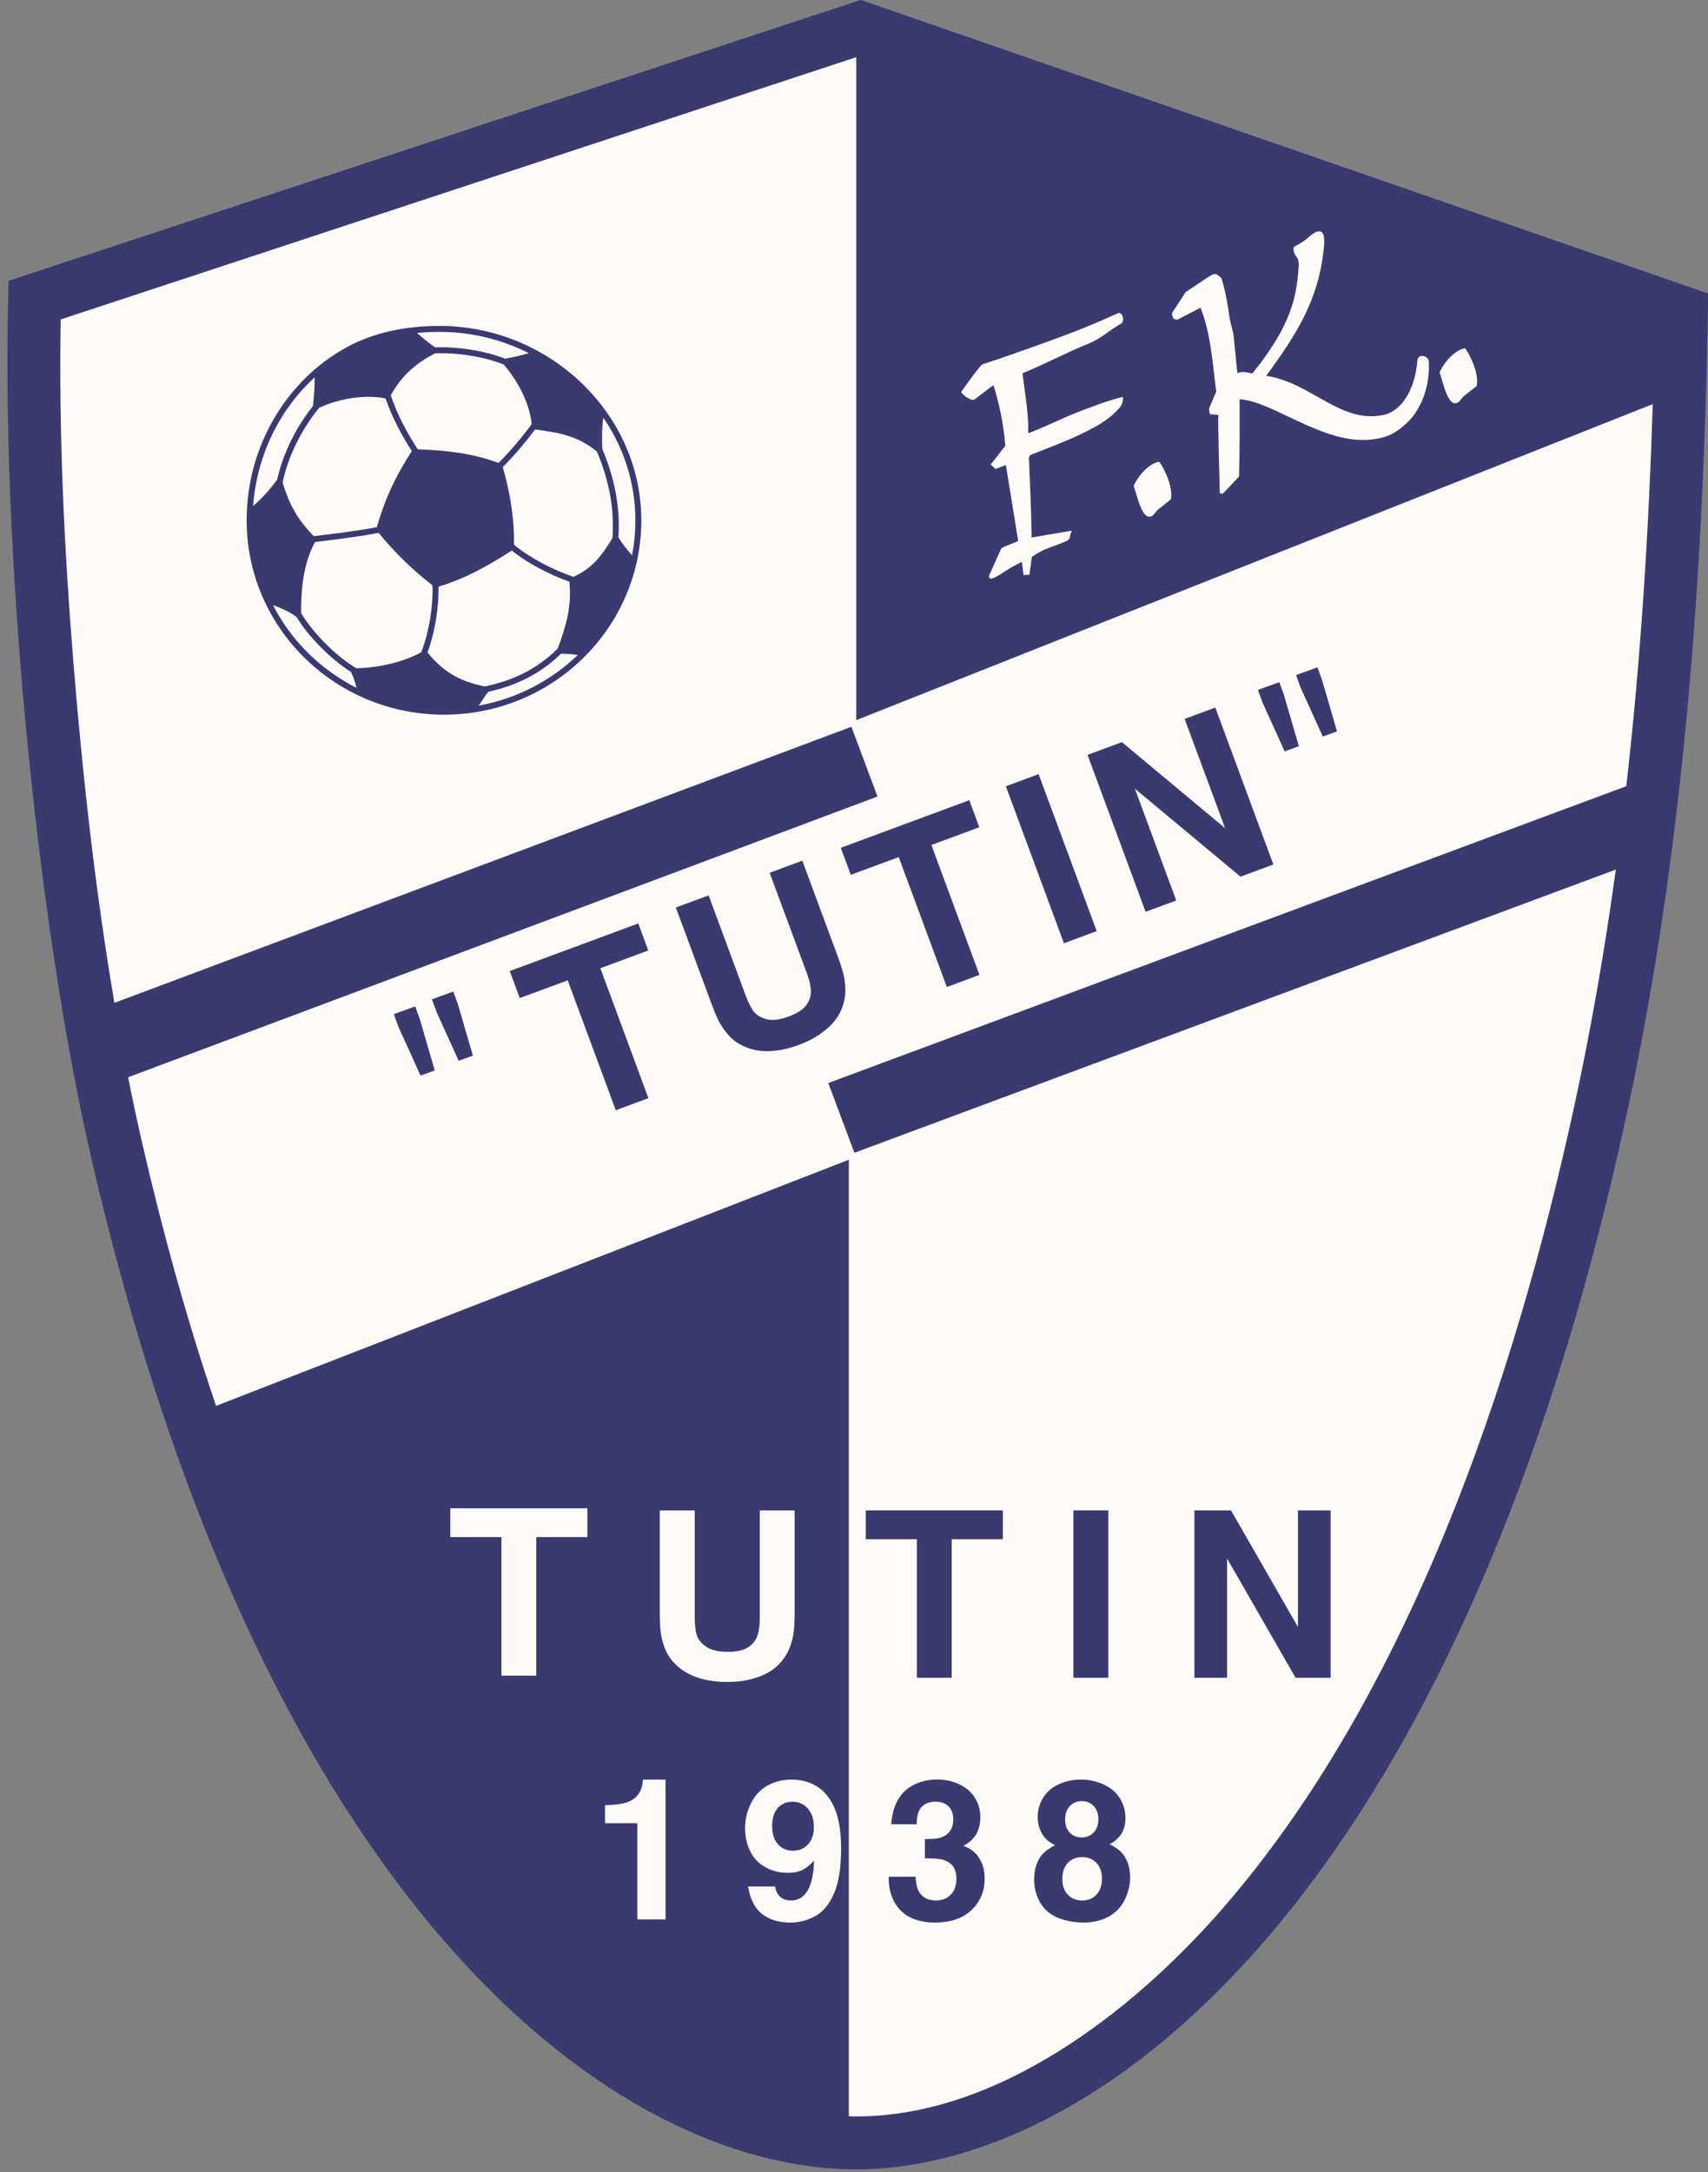 <?xml version="1.0" encoding="UTF-8"?>
<svg xmlns="http://www.w3.org/2000/svg" xmlns:xlink="http://www.w3.org/1999/xlink" width="446.5pt" height="567.6pt" viewBox="0 0 446.5 567.6" version="1.1">
<rect x="0" y="0" width="446.5" height="567.6" fill="#808080" stroke="none"/>
<defs>
<clipPath id="clip1">
  <path d="M 1 0 L 446.5 0 L 446.5 567 L 1 567 Z M 1 0 "/>
</clipPath>
</defs>
<g id="surface1">
<g clip-path="url(#clip1)" clip-rule="nonzero">
<path style=" stroke:none;fill-rule:evenodd;fill:rgb(22.752%,22.752%,44.31%);fill-opacity:1;" d="M 2.262 73.375 L 225.012 -0.02 L 446.539 76.699 C 445.344 163.035 438.102 232.25 424.965 292.477 C 379.426 501.273 283.828 567.504 222.988 566.91 C 162.023 566.312 69.77 501.496 23.828 302.469 C 9.809 241.734 0 144.258 2.262 73.375 Z M 2.262 73.375 "/>
</g>
<path style=" stroke:none;fill-rule:evenodd;fill:rgb(99.219%,98.047%,96.875%);fill-opacity:1;" d="M 15.863 83.473 C 15.348 113.469 16.805 143.855 19.234 173.668 C 21.598 202.676 24.914 232.734 29.906 262.066 L 222.57 189.922 L 229.395 208.152 L 33.488 281.512 C 34.684 287.516 35.957 293.469 37.316 299.355 C 42.41 321.426 48.707 344.477 56.48 367.387 L 221.898 303.066 L 221.898 553.039 C 222.305 553.051 222.715 553.062 223.121 553.066 C 260.445 553.43 295.988 525.781 319.289 499.105 C 368.23 443.078 395.859 360.953 411.438 289.527 C 415.926 268.957 419.527 248.164 422.406 227.238 L 223.355 301.25 L 216.527 283.02 L 425.141 205.449 C 428.922 172.289 431.02 138.883 432.055 105.605 L 223.848 188.188 L 223.848 14.941 Z M 15.863 83.473 "/>
<path style=" stroke:none;fill-rule:evenodd;fill:rgb(99.219%,98.047%,96.875%);fill-opacity:1;" d="M 117.723 401.684 L 117.723 394.148 L 153.551 394.148 L 153.551 401.684 L 140.188 401.684 L 140.188 437.887 L 131.086 437.887 L 131.086 401.684 Z M 117.723 401.684 "/>
<path style=" stroke:none;fill-rule:evenodd;fill:rgb(99.219%,98.047%,96.875%);fill-opacity:1;" d="M 198.629 394.703 L 207.73 394.703 L 207.73 421.512 C 207.73 424.172 207.598 426.191 207.312 427.582 C 206.871 429.707 206.176 431.492 205.199 432.945 C 204.234 434.406 203.066 435.594 201.727 436.512 C 200.379 437.414 198.711 438.156 196.742 438.703 C 194.762 439.262 192.559 439.535 190.121 439.535 C 187.539 439.535 185.195 439.23 183.074 438.602 C 180.949 437.98 179.172 437.098 177.762 435.949 C 176.34 434.812 175.242 433.555 174.473 432.164 C 173.699 430.773 173.133 429.027 172.777 426.922 C 172.574 425.676 172.48 423.867 172.48 421.512 L 172.48 394.703 L 181.609 394.703 L 181.609 422.496 C 181.609 424.641 181.805 426.262 182.18 427.371 C 182.555 428.496 183.387 429.504 184.676 430.367 C 185.969 431.23 187.773 431.656 190.09 431.656 C 192.355 431.656 194.07 431.332 195.238 430.672 C 196.406 430.02 197.27 429.098 197.809 427.91 C 198.355 426.719 198.629 424.914 198.629 422.496 Z M 198.629 394.703 "/>
<path style=" stroke:none;fill-rule:evenodd;fill:rgb(22.752%,22.752%,44.31%);fill-opacity:1;" d="M 226.328 402.238 L 226.328 394.703 L 262.16 394.703 L 262.16 402.238 L 248.789 402.238 L 248.789 438.438 L 239.695 438.438 L 239.695 402.238 Z M 226.328 402.238 "/>
<path style=" stroke:none;fill-rule:evenodd;fill:rgb(22.752%,22.752%,44.31%);fill-opacity:1;" d="M 280.613 438.438 L 289.742 438.438 L 289.742 394.703 L 280.613 394.703 Z M 280.613 438.438 "/>
<path style=" stroke:none;fill-rule:evenodd;fill:rgb(22.752%,22.752%,44.31%);fill-opacity:1;" d="M 312.234 438.438 L 312.234 394.703 L 321.809 394.703 L 339.305 425.168 L 339.305 394.703 L 347.848 394.703 L 347.848 438.438 L 338.688 438.438 L 320.773 407.266 L 320.773 438.438 Z M 312.234 438.438 "/>
<path style=" stroke:none;fill-rule:evenodd;fill:rgb(99.219%,98.047%,96.875%);fill-opacity:1;" d="M 173.98 465.047 L 173.98 501.582 L 166.602 501.582 L 166.602 476.445 L 158.156 476.445 L 158.156 471.742 C 160.637 471.676 162.531 471.43 163.844 471.012 C 165.148 470.582 166.164 469.859 166.891 468.844 C 167.617 467.828 168.008 466.566 168.078 465.047 Z M 173.98 465.047 "/>
<path style=" stroke:none;fill-rule:evenodd;fill:rgb(99.219%,98.047%,96.875%);fill-opacity:1;" d="M 195.559 492.984 L 202.629 492.984 C 202.816 494.188 203.27 495.094 203.996 495.715 C 204.719 496.328 205.648 496.637 206.785 496.637 C 208.395 496.637 209.691 495.996 210.684 494.707 C 211.98 492.992 212.688 490.172 212.805 486.238 C 211.656 487.457 210.59 488.285 209.609 488.738 C 208.617 489.188 207.371 489.41 205.855 489.41 C 203.805 489.41 201.887 488.926 200.105 487.953 C 198.32 486.98 196.992 485.582 196.113 483.762 C 195.227 481.945 194.781 479.969 194.781 477.816 C 194.781 475.402 195.309 473.168 196.367 471.129 C 197.426 469.09 198.883 467.562 200.734 466.559 C 202.578 465.551 204.652 465.047 206.93 465.047 C 209.531 465.047 211.801 465.688 213.754 466.957 C 215.699 468.23 217.203 470.164 218.273 472.758 C 219.34 475.344 219.879 478.781 219.879 483.062 C 219.879 488.012 219.266 491.91 218.051 494.75 C 216.828 497.59 215.203 499.578 213.156 500.703 C 211.102 501.84 208.926 502.41 206.605 502.41 C 203.672 502.41 201.238 501.688 199.312 500.234 C 197.371 498.785 196.129 496.371 195.559 492.984 Z M 212.754 477.52 C 212.754 475.387 212.219 473.73 211.145 472.57 C 210.066 471.402 208.719 470.824 207.109 470.824 C 205.59 470.824 204.336 471.367 203.348 472.453 C 202.348 473.543 201.852 475.129 201.852 477.219 C 201.852 479.285 202.363 480.871 203.398 481.98 C 204.422 483.09 205.734 483.637 207.328 483.637 C 208.898 483.637 210.188 483.09 211.219 481.988 C 212.242 480.887 212.754 479.395 212.754 477.52 Z M 212.754 477.52 "/>
<path style=" stroke:none;fill-rule:evenodd;fill:rgb(22.752%,22.752%,44.31%);fill-opacity:1;" d="M 241.781 485.613 L 241.781 480.59 C 243.605 480.605 244.938 480.488 245.746 480.242 C 246.883 479.906 247.742 479.336 248.324 478.516 C 248.91 477.699 249.203 476.684 249.203 475.465 C 249.203 474.023 248.789 472.879 247.973 472.059 C 247.152 471.23 246.035 470.824 244.605 470.824 C 242.996 470.824 241.773 471.281 240.914 472.203 C 240.059 473.133 239.629 474.637 239.629 476.719 L 232.977 476.719 C 233.148 474.969 233.395 473.602 233.727 472.613 C 234.246 471.07 234.988 469.738 235.961 468.629 C 236.945 467.52 238.223 466.641 239.816 465.992 C 241.406 465.344 243.121 465.023 244.953 465.023 C 247.086 465.023 249.047 465.457 250.848 466.316 C 252.648 467.188 254.004 468.375 254.91 469.883 C 255.82 471.387 256.273 473.047 256.273 474.867 C 256.273 476.613 255.906 478.117 255.172 479.352 C 254.441 480.598 253.348 481.57 251.898 482.289 L 251.898 482.391 C 252.879 482.738 253.688 483.176 254.32 483.688 C 255.336 484.539 256.102 485.57 256.621 486.773 C 257.137 487.984 257.398 489.352 257.398 490.887 C 257.398 494.254 256.246 497.012 253.945 499.168 C 251.648 501.328 248.469 502.41 244.398 502.41 C 242.504 502.41 240.758 502.129 239.16 501.574 C 237.574 501.012 236.234 500.133 235.152 498.93 C 234.066 497.734 233.285 496.277 232.805 494.562 C 232.488 493.461 232.32 492.09 232.305 490.434 L 239.371 490.434 C 239.41 492.566 239.887 494.137 240.816 495.133 C 241.738 496.133 243.008 496.637 244.629 496.637 C 246.242 496.637 247.547 496.133 248.535 495.125 C 249.527 494.121 250.02 492.746 250.02 491.016 C 250.02 489.512 249.695 488.371 249.047 487.578 C 248.398 486.781 247.445 486.23 246.172 485.914 C 245.328 485.715 243.863 485.613 241.781 485.613 Z M 241.781 485.613 "/>
<path style=" stroke:none;fill-rule:evenodd;fill:rgb(22.752%,22.752%,44.31%);fill-opacity:1;" d="M 290.059 481.938 C 291.32 482.57 292.301 483.227 292.992 483.891 C 293.684 484.555 294.266 485.453 294.734 486.586 C 295.195 487.723 295.434 489.035 295.434 490.535 C 295.434 492.25 295.109 493.906 294.453 495.5 C 293.805 497.09 292.941 498.383 291.859 499.383 C 290.777 500.383 289.488 501.141 287.996 501.645 C 286.496 502.156 284.949 502.41 283.336 502.41 C 281.52 502.41 279.754 502.164 278.047 501.668 C 276.34 501.184 274.941 500.465 273.852 499.52 C 272.758 498.582 271.898 497.371 271.273 495.887 C 270.652 494.402 270.336 492.832 270.336 491.16 C 270.336 489.613 270.566 488.25 271.027 487.066 C 271.488 485.879 272.078 484.941 272.801 484.242 C 273.527 483.543 274.531 482.859 275.812 482.195 C 274.816 481.672 274.055 481.16 273.535 480.668 C 272.852 479.984 272.309 479.141 271.891 478.125 C 271.473 477.117 271.266 476.027 271.266 474.84 C 271.266 473.023 271.734 471.352 272.691 469.809 C 273.637 468.262 275.004 467.086 276.777 466.266 C 278.551 465.457 280.469 465.047 282.535 465.047 C 284.664 465.047 286.664 465.473 288.531 466.336 C 290.398 467.188 291.809 468.398 292.773 469.969 C 293.727 471.539 294.203 473.246 294.203 475.098 C 294.203 476.727 293.855 478.105 293.148 479.227 C 292.438 480.352 291.406 481.254 290.059 481.938 Z M 282.828 480.164 C 284.055 480.164 285.07 479.727 285.895 478.867 C 286.723 477.996 287.133 476.844 287.133 475.395 C 287.133 473.961 286.723 472.809 285.906 471.957 C 285.094 471.094 284.055 470.668 282.781 470.668 C 281.52 470.668 280.48 471.105 279.66 471.984 C 278.84 472.852 278.441 474.031 278.441 475.488 C 278.441 476.922 278.84 478.066 279.652 478.902 C 280.453 479.746 281.52 480.164 282.828 480.164 Z M 288.055 490.965 C 288.055 489.195 287.586 487.816 286.629 486.816 C 285.684 485.812 284.438 485.316 282.887 485.316 C 281.328 485.316 280.086 485.812 279.141 486.816 C 278.184 487.816 277.715 489.23 277.715 491.066 C 277.715 492.781 278.191 494.137 279.148 495.133 C 280.105 496.133 281.348 496.637 282.887 496.637 C 284.438 496.637 285.684 496.133 286.629 495.125 C 287.586 494.121 288.055 492.73 288.055 490.965 Z M 288.055 490.965 "/>
<path style=" stroke:none;fill-rule:evenodd;fill:rgb(22.752%,22.752%,44.31%);fill-opacity:1;" d="M 135.871 260.82 L 133.258 253.754 L 166.855 241.316 L 169.473 248.383 L 156.941 253.023 L 169.508 286.973 L 160.977 290.133 L 148.406 256.18 Z M 135.871 260.82 "/>
<path style=" stroke:none;fill-rule:evenodd;fill:rgb(22.752%,22.752%,44.31%);fill-opacity:1;" d="M 201.203 228.074 L 209.738 224.914 L 219.047 250.059 C 219.969 252.551 220.547 254.492 220.762 255.895 C 221.09 258.039 221.055 259.957 220.645 261.656 C 220.246 263.363 219.562 264.883 218.621 266.207 C 217.672 267.523 216.367 268.797 214.711 269.996 C 213.047 271.207 211.074 272.227 208.789 273.074 C 206.371 273.969 204.066 274.5 201.855 274.645 C 199.652 274.801 197.68 274.59 195.953 274.004 C 194.227 273.43 192.762 272.629 191.555 271.594 C 190.348 270.559 189.203 269.117 188.145 267.27 C 187.523 266.168 186.809 264.504 185.992 262.293 L 176.684 237.152 L 185.242 233.984 L 194.895 260.051 C 195.637 262.059 196.383 263.516 197.121 264.422 C 197.863 265.348 198.992 266.004 200.496 266.363 C 202.012 266.727 203.855 266.5 206.023 265.695 C 208.148 264.906 209.645 264.008 210.512 262.984 C 211.383 261.969 211.871 260.801 211.961 259.5 C 212.062 258.195 211.695 256.406 210.855 254.141 Z M 201.203 228.074 "/>
<path style=" stroke:none;fill-rule:evenodd;fill:rgb(22.752%,22.752%,44.31%);fill-opacity:1;" d="M 222.414 228.613 L 219.797 221.547 L 253.395 209.109 L 256.012 216.176 L 243.48 220.816 L 256.047 254.766 L 247.516 257.926 L 234.945 223.977 Z M 222.414 228.613 "/>
<path style=" stroke:none;fill-rule:evenodd;fill:rgb(22.752%,22.752%,44.31%);fill-opacity:1;" d="M 278.133 246.488 L 262.949 205.473 L 271.512 202.301 L 286.695 243.316 Z M 278.133 246.488 "/>
<path style=" stroke:none;fill-rule:evenodd;fill:rgb(22.752%,22.752%,44.31%);fill-opacity:1;" d="M 299.48 238.277 L 284.297 197.262 L 293.277 193.938 L 320.262 216.43 L 309.684 187.863 L 317.695 184.895 L 332.879 225.914 L 324.289 229.094 L 296.664 206.078 L 307.492 235.312 Z M 299.48 238.277 "/>
<path style=" stroke:none;fill-rule:evenodd;fill:rgb(22.752%,22.752%,44.31%);fill-opacity:1;" d="M 338.816 176.406 L 344.402 174.387 L 345.59 177.668 L 349.52 191.125 L 345.797 192.473 L 340.004 179.691 Z M 338.816 176.406 "/>
<path style=" stroke:none;fill-rule:evenodd;fill:rgb(22.752%,22.752%,44.31%);fill-opacity:1;" d="M 328.848 180.285 L 334.434 178.262 L 335.621 181.543 L 339.551 195 L 335.828 196.348 L 330.035 183.566 Z M 328.848 180.285 "/>
<path style=" stroke:none;fill-rule:evenodd;fill:rgb(22.752%,22.752%,44.31%);fill-opacity:1;" d="M 112.914 261.137 L 118.504 259.117 L 119.695 262.398 L 123.621 275.855 L 119.902 277.203 L 114.105 264.422 Z M 112.914 261.137 "/>
<path style=" stroke:none;fill-rule:evenodd;fill:rgb(22.752%,22.752%,44.31%);fill-opacity:1;" d="M 102.949 265.016 L 108.539 262.992 L 109.727 266.273 L 113.652 279.73 L 109.934 281.078 L 104.141 268.297 Z M 102.949 265.016 "/>
<path style=" stroke:none;fill-rule:evenodd;fill:rgb(22.752%,22.752%,44.31%);fill-opacity:1;" d="M 114.953 85.176 C 143.441 85.176 167.648 107.922 167.648 135.969 C 167.648 164.016 144.547 186.762 116.062 186.762 C 87.578 186.762 64.477 164.016 64.477 135.969 C 64.477 116.688 74.871 99.355 90.621 90.754 C 97.785 86.844 106.051 85.176 114.953 85.176 Z M 107.664 117.879 C 103.105 124.887 100.371 131.156 98.512 137.766 C 95.48 138.348 92.383 138.785 89.43 139.188 C 86.961 139.523 84.488 139.824 82.016 140.109 C 77.57 135.496 75.652 131.852 73.871 126.102 C 75.379 119.016 78.879 112.156 83.43 106.566 C 88.523 104.184 95.414 103.016 100.789 104.121 C 102.414 108.883 105.055 113.887 107.664 117.879 Z M 114.953 86.727 C 112.969 86.727 110.984 86.812 109.012 87 C 110.531 88.383 112.121 89.66 113.789 90.777 C 119.648 90.566 126.633 91.605 132.098 93.754 C 134.398 93.293 136.414 92.812 138.273 92.293 C 131.184 88.73 123.215 86.727 114.953 86.727 Z M 82.266 98.613 C 72.852 107.199 67.102 119.375 66.164 132.23 C 68.359 130.383 70.363 128.141 72.449 125.359 C 74.004 118.402 77.395 111.68 81.809 106.105 C 82.145 103.188 82.27 100.816 82.266 98.613 Z M 71.359 158.129 C 76.137 167.441 83.824 175.012 93.188 179.762 C 92.879 178.375 92.43 176.996 91.777 175.605 C 86.348 172.234 80.418 166.082 77.516 161.223 C 75.91 160 73.699 158.977 71.359 158.129 Z M 125.148 184.395 C 135.09 182.59 144.066 177.879 151.062 171.152 C 149.613 170.949 148.145 170.832 146.637 170.828 C 141.34 176.047 134.953 179.199 127.621 180.773 C 126.781 181.922 125.949 183.121 125.148 184.395 Z M 165.238 145.105 C 165.801 142.148 166.098 139.098 166.098 135.969 C 166.098 126.004 162.977 116.824 157.715 109.156 C 157.328 111.867 157.344 114.598 157.453 117.34 C 160.562 124.672 162.215 132.441 161.664 140.43 C 162.801 142.285 164.012 143.781 165.238 145.105 Z M 160.098 140.605 C 160.688 132.777 159.078 125.16 156.039 117.977 C 151.004 113.969 146.746 113.141 139.898 112.227 C 137.434 115.496 134.406 119.113 131.426 122.055 C 133.465 129.074 134.484 136.047 134.379 142.367 C 138.688 145.891 144.477 148.867 149.91 150.742 C 154.742 148.531 157.188 145.445 160.098 140.605 Z M 126.73 179.379 C 134.145 177.879 140.559 174.754 145.836 169.434 C 148.047 163.301 149.488 158.488 148.848 152.012 C 143.57 150.129 138.039 147.266 133.785 143.879 C 127.57 147.867 121.539 151.27 114.629 153.293 C 114.703 159.027 113.711 165.195 111.754 170.516 C 115.633 175.219 119.727 178.004 126.73 179.379 Z M 78.699 160.176 C 81.496 165.004 87.711 171.438 93.145 174.621 C 99.527 174.523 105.914 172.781 110.129 170.438 C 112.172 165.09 113.199 158.777 113.074 152.977 C 107.316 148.547 102.617 143.699 98.98 139.254 C 95.863 139.855 92.68 140.309 89.637 140.723 C 87.223 141.051 84.797 141.348 82.379 141.629 C 79.469 146.832 78.68 153.324 78.699 160.176 Z M 102.152 103.305 C 105.289 97.637 109.148 94.773 113.719 92.332 C 119.441 92.109 126.363 93.133 131.688 95.262 C 135.105 99.227 138.367 104.914 138.996 110.844 C 136.512 114.18 133.371 117.961 130.309 120.98 C 123.984 118.578 116.949 117.664 109.203 117.406 C 106.535 113.379 103.766 108.172 102.152 103.305 Z M 102.152 103.305 "/>
<path style=" stroke:none;fill-rule:evenodd;fill:rgb(99.219%,98.047%,96.875%);fill-opacity:1;" d="M 358.391 114.871 C 345.859 116.215 332.688 104.785 324.055 104.344 C 324.062 110.98 324.105 117.863 323.902 124.535 L 319.684 129 L 318.867 128.895 C 318.871 126.91 318.262 108.879 318.531 108.707 L 318.438 108.398 L 316.312 108.258 C 316.062 107.188 315.938 106.969 316.383 105.996 C 316.914 104.84 317.258 103.738 317.949 102.414 C 316.969 95.051 316.609 87.473 313.871 80.496 L 313.762 80.445 L 307.809 83.535 C 306.453 83.383 306.688 83.18 306.348 81.867 L 309.938 76.332 C 311.895 75.031 313.855 73.727 315.816 72.426 C 317.473 71.328 317.895 71.289 319.309 72.707 C 319.914 74.582 320.395 76.695 320.797 78.949 C 321.012 80.18 321.203 81.453 321.387 82.75 C 321.633 84.551 322.328 86.246 322.535 88.113 C 322.871 91.227 323.109 94.465 323.48 97.48 C 325.086 96.949 325.723 97.34 327.402 97.594 C 337.664 84.836 338.961 77.574 339.504 69.531 C 339.566 68.609 339.441 67.781 338.996 67.219 C 338.406 66.465 337.836 65.344 338.312 64.48 C 339.191 63.996 340.184 63.488 341.176 62.75 C 341.949 62.176 342.723 61.363 343.438 60.938 C 346.664 59.023 346.281 63.098 346.012 65.5 C 344.539 78.512 339.016 87.297 331.008 98.199 C 342.879 100 350.48 110.914 361.816 108.398 C 366.039 107.461 369.855 102.422 370.539 94.148 C 370.688 92.414 373.449 92.801 373.531 94.547 C 373.789 100.078 372.109 106.559 367.52 110.773 C 364.371 113.656 361.883 114.5 358.391 114.871 Z M 358.391 114.871 "/>
<path style=" stroke:none;fill-rule:evenodd;fill:rgb(99.219%,98.047%,96.875%);fill-opacity:1;" d="M 306.059 130.527 L 302.641 133.227 L 301.387 134.695 C 298.633 136.613 297.383 129.801 296.371 126.988 C 297.508 124.328 300.387 121.082 303.039 120.648 C 304.742 122.969 306.734 127.715 306.059 130.527 Z M 306.059 130.527 "/>
<path style=" stroke:none;fill-rule:evenodd;fill:rgb(99.219%,98.047%,96.875%);fill-opacity:1;" d="M 292.609 84.848 C 289.836 86.457 287.695 88.535 284.652 89.754 C 279.133 91.965 272.898 95.27 267.328 97.531 C 267.703 101.465 269.035 108.547 268.77 113.09 L 269.008 113.141 C 274.68 110.961 278.504 108.859 282.703 107.328 C 285.754 106.219 288.93 104.898 293.289 103.758 C 293.949 103.586 293.328 105.793 292.891 106.309 C 291.18 108.32 289.242 109.898 286.156 111.621 C 281.191 114.391 274.289 116.949 269.422 118.867 L 268.977 119.52 C 269.277 126.629 269.578 133.328 269.684 140.453 L 280.184 138.684 C 279.363 140.484 280.051 140.832 278.715 141.422 C 274.992 143.066 272.992 143.211 269.734 145.539 L 269.105 150.211 L 267.562 150.262 L 267.129 146.855 C 266.23 147.238 264.566 148.133 263.371 148.891 C 260.738 150.555 258.496 152.168 258.523 150.508 C 259.586 148.148 260.645 145.789 261.703 143.426 C 262.105 142.824 264.547 142.18 266.172 141.371 L 262.953 121.527 L 260.219 122.559 L 258.988 121.402 L 262.797 116.492 C 262.406 110.957 261.121 105.141 259.703 100.621 L 254.746 104.391 C 253.828 105.039 251.031 102.688 251.297 102.352 C 252.695 100.496 253.859 98.621 256.578 95.375 C 256.785 95.129 259.828 94.258 261.211 93.766 C 273.703 89.312 280.824 87.047 292.199 81.879 C 293.496 81.25 294.371 84.297 292.609 84.848 Z M 292.609 84.848 "/>
<path style=" stroke:none;fill-rule:evenodd;fill:rgb(99.219%,98.047%,96.875%);fill-opacity:1;" d="M 386.016 100.875 L 382.594 103.574 L 381.34 105.047 C 378.59 106.961 377.34 100.152 376.324 97.336 C 377.461 94.68 380.34 91.434 382.996 90.996 C 384.699 93.316 386.688 98.062 386.016 100.875 Z M 386.016 100.875 "/>
</g>
</svg>
